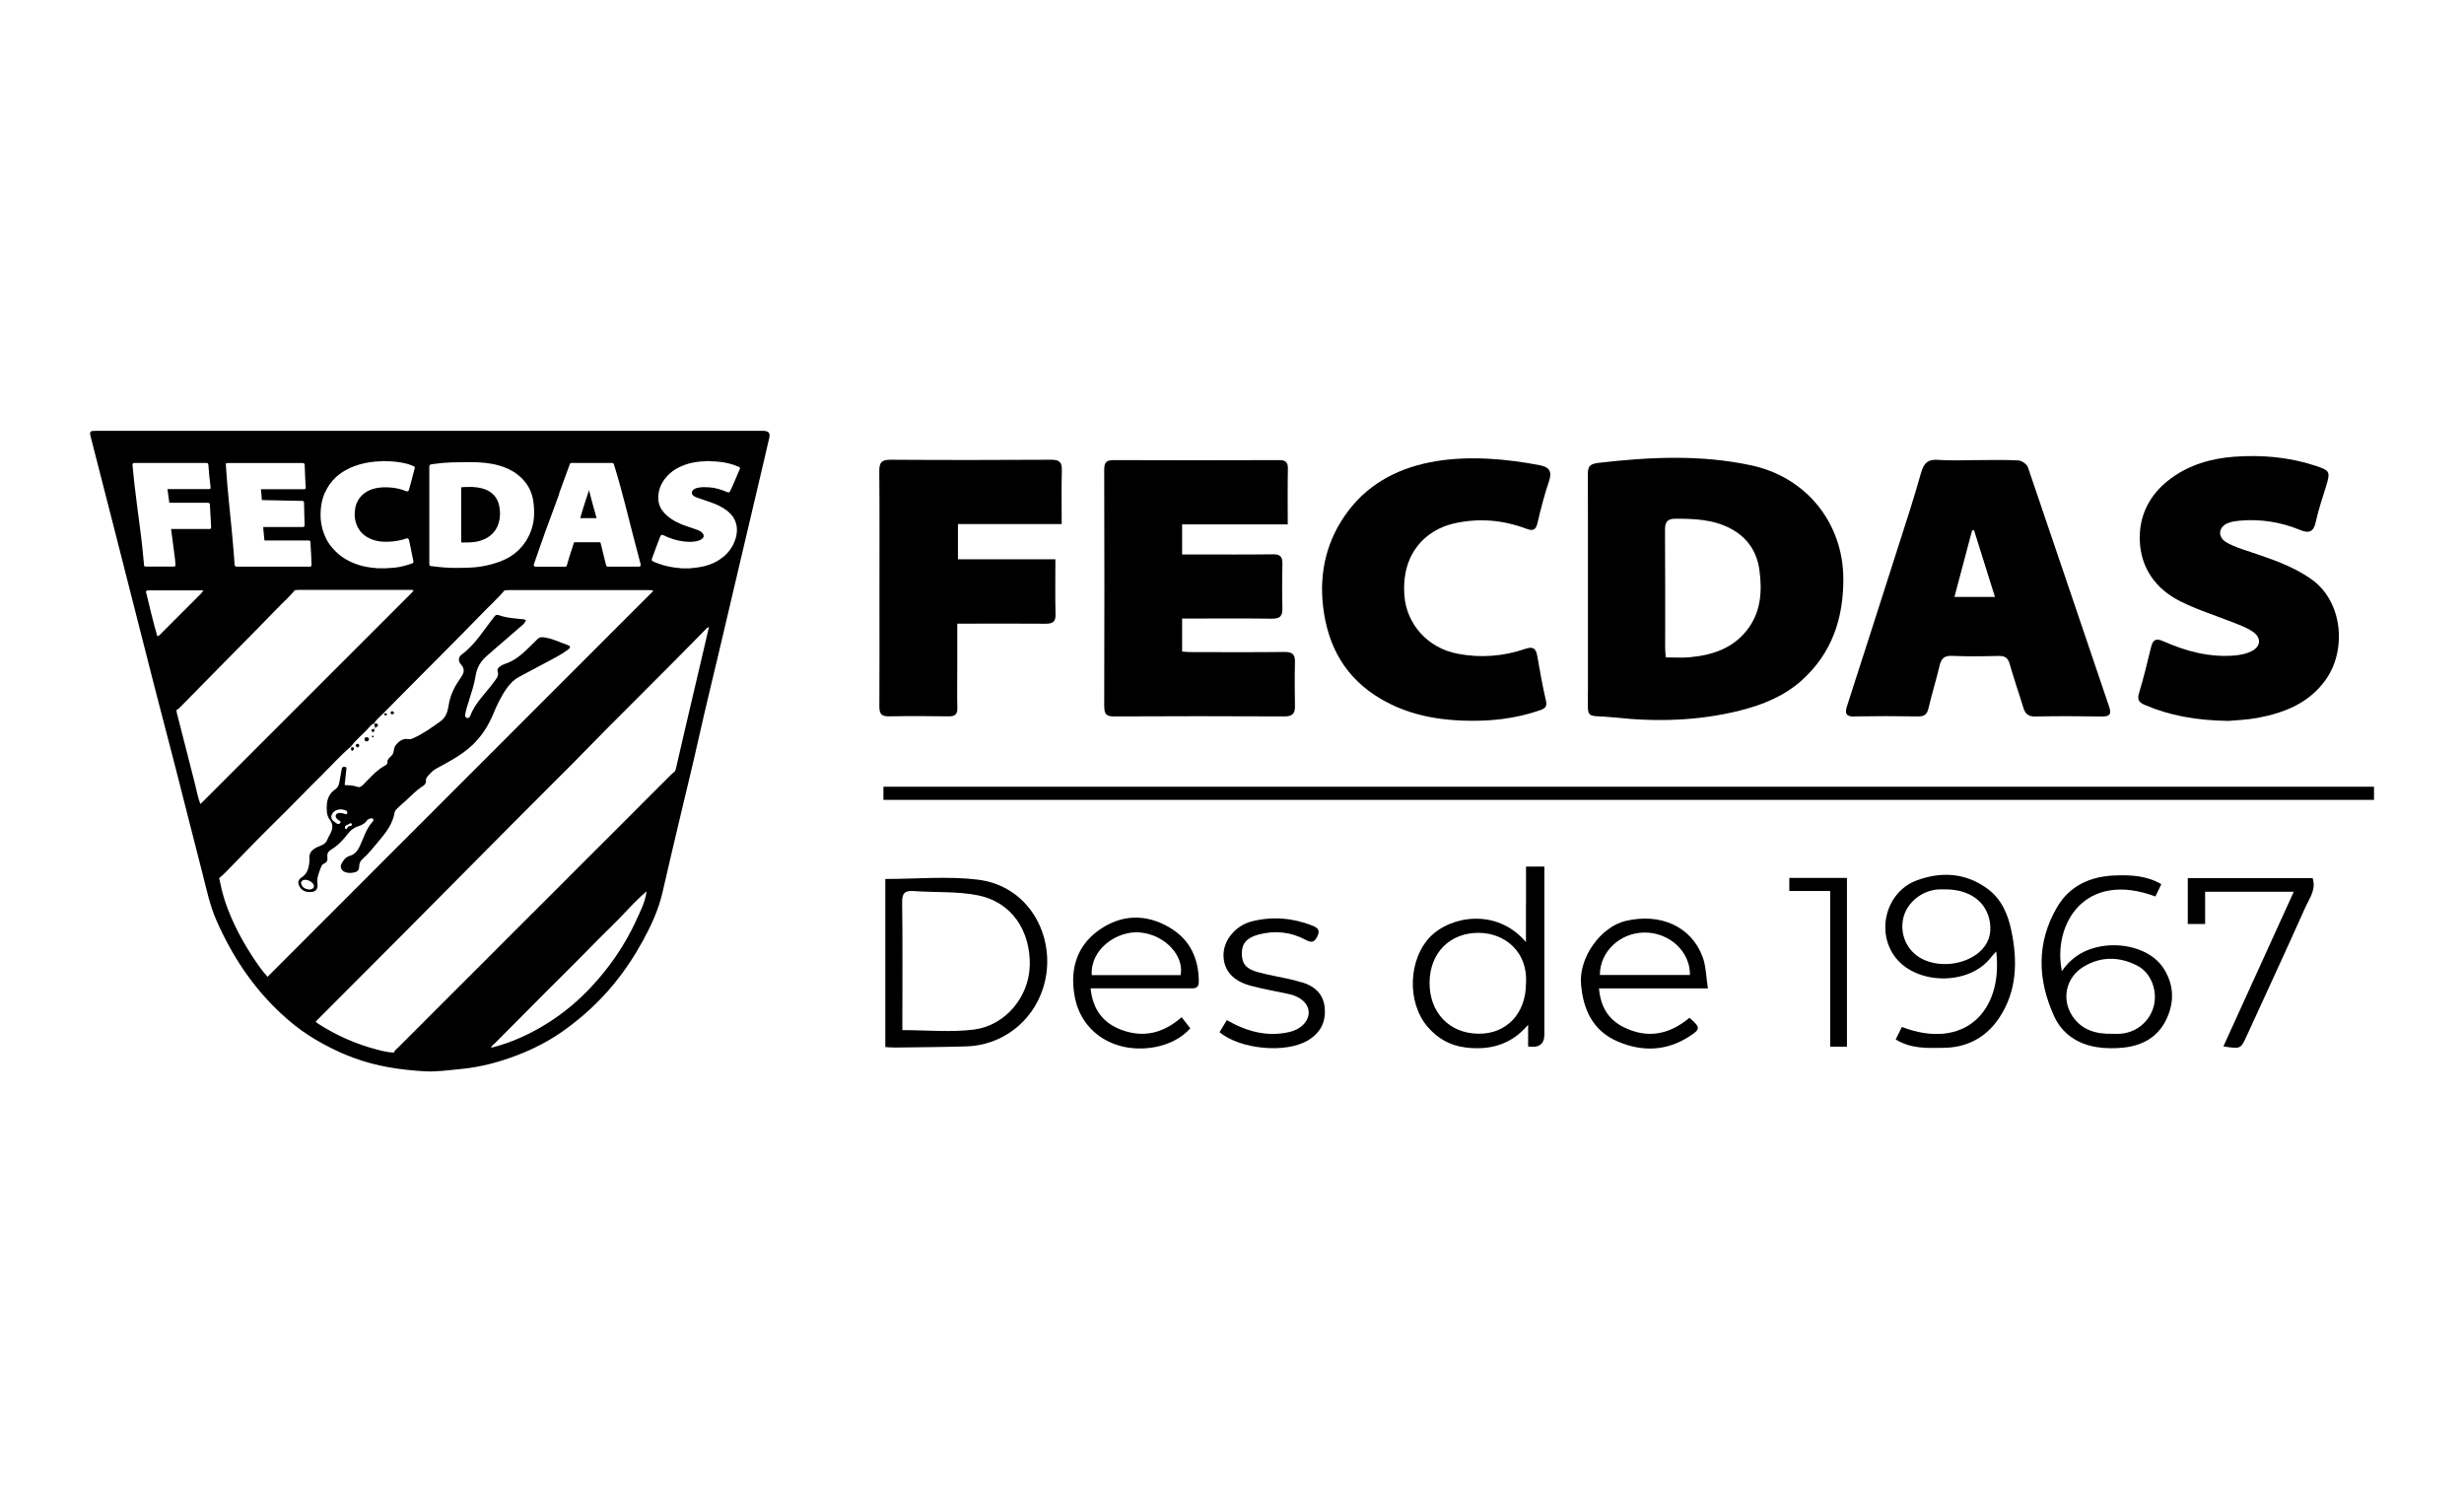 <?xml version="1.0" encoding="UTF-8"?>
<svg xmlns="http://www.w3.org/2000/svg" id="Capa_1" viewBox="0 0 328 200">
  <path d="m41.12,118.74c.82.07,1.25-.29,1.14-1.1-.11-.79.19-1.45.45-2.14.08-.21.17-.44.41-.53.41-.16.52-.48.46-.86-.07-.47.12-.78.52-1.02.87-.52,1.56-1.25,2.16-2.04.37-.49.8-.85,1.38-1.04.46-.16.91-.34,1.2-.78.08-.13.23-.2.38-.25.15-.04.31-.1.43.03.14.15.02.3-.07.4-.87.95-1.18,2.2-1.73,3.32-.3.61-.66,1.02-1.28,1.2-.55.16-.84.56-1.09,1.01-.25.46-.07.92.41,1.13.39.17.8.16,1.21.08.4-.08.7-.26.71-.76,0-.38.12-.75.44-1.03.82-.71,1.47-1.56,2.16-2.38.94-1.12,1.85-2.26,2.11-3.77.04-.24.18-.42.35-.58.22-.21.44-.43.68-.62.92-.78,1.71-1.72,2.75-2.37.23-.14.43-.38.4-.7-.03-.29.13-.48.3-.68.33-.4.69-.74,1.16-.99.68-.35,1.35-.73,2.01-1.12.99-.58,1.95-1.22,2.78-2.03,1.19-1.16,2.07-2.52,2.7-4.05.52-1.26,1.1-2.48,1.91-3.58.42-.56.9-1.04,1.52-1.37,1.63-.86,3.25-1.74,4.87-2.6.59-.31,1.15-.66,1.68-1.06.35-.26.33-.46-.06-.59-1.06-.36-2.06-.89-3.2-1.03-.34-.04-.59,0-.83.25-.36.37-.73.71-1.1,1.08-.95.94-1.95,1.81-3.26,2.22-.22.07-.42.19-.61.32-.22.15-.42.4-.33.65.22.63-.18,1-.49,1.43-1.07,1.49-2.49,2.73-3.15,4.51-.07.2-.25.35-.48.26-.2-.08-.21-.28-.19-.46.09-.58.28-1.14.46-1.7.36-1.15.74-2.29.93-3.48.16-1,.63-1.84,1.37-2.5,1.41-1.26,2.87-2.46,4.28-3.72.38-.34.87-.61,1.04-1.16-.12-.04-.19-.08-.26-.09-1.14-.13-2.3-.17-3.39-.57-.26-.1-.41.02-.57.23-1.38,1.73-2.51,3.68-4.34,5.03-.44.32-.48.87-.1,1.29.55.6.45,1.13.03,1.71-.1.14-.18.31-.29.45-.71,1.02-1.19,2.13-1.38,3.37-.12.78-.35,1.53-1.06,2.05-1.18.85-2.37,1.7-3.71,2.29-.16.07-.33.13-.52.1-.79-.15-1.32.26-1.76.83-.25.32-.2.74-.34,1.08-.13.33-.55.51-.7.87-.03.07-.05.15-.04.22.04.29-.14.41-.35.53-.83.44-1.48,1.09-2.12,1.75-.27.28-.53.56-.8.82-.21.2-.45.36-.76.24-.51-.2-1.05-.2-1.67-.23.08-.77.16-1.45.23-2.13.01-.13.01-.27-.15-.3-.15-.03-.32-.01-.41.13-.05.08-.06.19-.08.29-.1.55-.2,1.11-.3,1.66-.07.39-.21.69-.57.94-.69.47-1.04,1.18-1.09,2.02-.04.67-.04,1.43.35,1.93.65.84.37,1.51-.06,2.25-.08.13-.14.27-.2.42-.14.38-.4.65-.78.8-.21.08-.43.17-.63.27-.61.3-1.06.71-1,1.47.02.25,0,.51-.04.77-.1.7-.33,1.33-.97,1.75-.53.35-.6.74-.27,1.29.27.46.71.65,1.22.69Zm5.68-9.07c.15.27-.18.29-.35.32-.22.04-.18.37-.39.38-.14-.06-.16-.15-.14-.26.04-.21.2-.28.37-.33.18-.04.39-.34.51-.12Zm-2.64-1.18c.14-.46.62-.75,1.27-.75.07.01.2.03.32.06.23.06.53.14.48.4-.07.36-.36.1-.56.08-.13-.01-.25-.05-.38-.06-.24,0-.48.04-.58.28-.11.26.07.42.23.59.14.14.54.19.34.47-.23.32-.5.02-.71-.12-.43-.29-.54-.57-.42-.96Zm-3.7,8.65c.43-.11,1.11.23,1.29.63.16.36-.1.64-.62.64-.39-.03-.76-.18-.97-.58-.18-.33-.05-.61.3-.69Z"></path>
  <path d="m48.79,98.7c.17,0,.29-.1.32-.27.03-.2-.11-.26-.28-.29-.17,0-.3.07-.31.25,0,.17.09.3.27.3Z"></path>
  <path d="m50.1,96.79c.13-.04.23-.13.21-.27-.03-.18-.17-.23-.33-.19-.07.02-.13.02-.18-.02.04.19.08.38.12.57.06-.03.12-.08.18-.1Z"></path>
  <path d="m49.78,96.31s0,0,0,0c0,0,0,0,0,0,0,0,0,0,0,0,0,0,0,0,.01.01,0,0,0-.01,0-.02h0s0,0,0,0c0,0,0,0,0,0,0,0,0,0,0,0h0Z"></path>
  <polygon points="49.92 96.9 49.92 96.89 49.91 96.89 49.92 96.9"></polygon>
  <path d="m49.62,97.44c.11.02.19-.06.22-.16.02-.07-.03-.16-.04-.23-.08.01-.17-.02-.24.02-.11.06-.14.15-.1.25.03.06.1.12.16.13Z"></path>
  <path d="m49.92,96.9h0c-.1.03-.12.08-.11.14.06,0,.1-.04.12-.14Z"></path>
  <path d="m52.25,95.08c.11-.01.2-.08.19-.19,0-.15-.12-.2-.25-.21-.11.03-.2.08-.19.2,0,.15.1.23.25.21Z"></path>
  <path d="m47.64,99.48c.1-.05.21-.11.18-.26-.02-.14-.12-.22-.26-.2-.13.02-.23.12-.2.26.02.12.11.22.28.2Z"></path>
  <path d="m46.7,99.39s.04.05.06.06c0-.02-.02-.05-.05-.07h0s0,0,0,0c0,0,0,0,0,0h0s0,0,0,0c0,0,0,0,0,0h0Z"></path>
  <path d="m46.73,99.73c.02.1.03.22.15.22.06,0,.12-.07.17-.13.09-.11.11-.22-.02-.32-.08-.06-.19,0-.27-.05.03.09-.04.19-.02.28Z"></path>
  <path d="m51.41,95.22c.07-.02.15-.08.1-.16-.1-.16-.27-.06-.4-.07.07.12.07.31.3.23Z"></path>
  <path d="m49.49,98.04s.05.09.09.1c.08.03.15,0,.16-.1,0-.04-.05-.1-.08-.11-.08-.02-.14.02-.16.11Z"></path>
  <path d="m79.34,68.71c-.21-.75-.42-1.49-.62-2.24-.09-.34-.17-.67-.26-1.01-.02-.07-.03-.15-.04-.24-.41,1.27-.84,2.5-1.18,3.76h2.18c-.03-.09-.06-.18-.08-.27Z"></path>
  <path d="m62.9,72.18c.66-.05,1.29-.23,1.87-.55.81-.46,1.36-1.13,1.62-2.04.22-.76.22-1.54.05-2.31-.16-.72-.53-1.31-1.13-1.75-.5-.36-1.08-.53-1.68-.63-.59-.09-1.18-.09-1.78-.07-.15,0-.3.03-.46.04v7.33c.05,0,.11.02.17.02.45-.01.9,0,1.34-.04Z"></path>
  <path d="m101.7,57.35c-.13,0-.26,0-.38,0-14.73,0-29.47,0-44.2,0-14.73,0-29.47,0-44.2,0-1.01,0-1.04.03-.8.98,1.04,4.06,2.08,8.12,3.12,12.18,1.77,6.94,3.52,13.87,5.3,20.81.93,3.64,1.9,7.26,2.83,10.9,1.2,4.68,2.37,9.36,3.58,14.04.54,2.1.97,4.23,1.85,6.24,2.06,4.69,4.81,8.89,8.58,12.39,1.18,1.1,2.42,2.12,3.78,2.98,1.86,1.18,3.81,2.17,5.88,2.94,3.05,1.14,6.21,1.61,9.43,1.8,1.64.1,3.25-.15,4.87-.3,2.62-.25,5.13-.92,7.57-1.86,2.15-.83,4.19-1.88,6.08-3.22,2.53-1.8,4.8-3.88,6.77-6.29,1.46-1.79,2.73-3.71,3.83-5.73,1.1-2.02,2.07-4.1,2.59-6.37.83-3.66,1.71-7.32,2.57-10.97.7-2.98,1.45-5.96,2.11-8.95,1.16-5.21,2.46-10.39,3.66-15.59.73-3.14,1.48-6.27,2.21-9.4,1.01-4.31,2.03-8.61,3.04-12.92.22-.92.43-1.84.64-2.76.13-.59-.09-.86-.7-.89Zm-27.29,8.39c.48-1.32.96-2.63,1.44-3.95.04-.11.11-.16.24-.16.33,0,.66,0,.99,0h4.37c.17,0,.22.04.28.21.55,1.77,1.04,3.55,1.5,5.35.33,1.28.65,2.56.98,3.84.35,1.36.71,2.73,1.07,4.09.05.18-.05.31-.23.31-1.38,0-2.76,0-4.13,0-.13,0-.21-.07-.24-.19-.24-.98-.49-1.97-.73-2.95-.02-.07-.04-.1-.12-.1-1.11,0-2.22,0-3.32,0-.06,0-.1.01-.12.08-.21.65-.43,1.3-.63,1.96-.1.33-.19.66-.29,1-.05.17-.1.21-.28.21h-3.86c-.24,0-.33-.13-.25-.36.49-1.41.97-2.81,1.48-4.22.62-1.71,1.25-3.4,1.88-5.11Zm-16.98-3.94c.51-.06,1.03-.13,1.54-.18.35-.03.7-.05,1.04-.06.92-.02,1.83-.05,2.75-.04,1.19.01,2.37.1,3.53.41.95.25,1.83.64,2.6,1.24.87.67,1.5,1.5,1.86,2.54.18.51.26,1.04.31,1.57.05.7.07,1.4-.04,2.1-.21,1.27-.72,2.4-1.56,3.39-.61.72-1.35,1.29-2.21,1.69-.78.37-1.6.62-2.44.81-.73.16-1.48.26-2.23.29-.61.02-1.21.04-1.82.04-.51,0-1.03-.01-1.54-.05-.61-.04-1.22-.12-1.82-.19-.2-.02-.25-.09-.25-.29v-4.39c0-1.43,0-2.85,0-4.28,0-1.42,0-2.84,0-4.25,0-.24.05-.3.29-.33Zm-14.18,3.81c.34-.79.82-1.48,1.45-2.07.75-.69,1.62-1.18,2.57-1.52.86-.31,1.76-.49,2.67-.57.33-.03.66-.03.99-.05.02,0,.05-.01.07-.02h.24s.07.02.11.02c.97,0,1.93.1,2.87.35.29.08.57.2.85.31.14.06.17.16.13.31-.16.59-.32,1.17-.47,1.76-.1.36-.19.72-.29,1.07-.05.19-.2.26-.37.19-.7-.29-1.42-.45-2.17-.5-.64-.04-1.28-.03-1.91.11-.62.14-1.18.38-1.66.8-.57.51-.93,1.14-1.05,1.9-.1.6-.1,1.2.07,1.79.25.9.78,1.59,1.59,2.05.62.35,1.3.53,2.01.57.92.05,1.83-.05,2.73-.29.13-.04.26-.08.38-.13.19-.07.34,0,.39.21.08.38.16.77.24,1.15.11.54.22,1.07.33,1.61.04.18-.01.3-.19.36-.39.13-.78.25-1.18.35-.62.16-1.26.23-1.9.25-.1,0-.2.02-.3.03h-1.22c-.11-.01-.22-.03-.33-.04-1.38-.11-2.68-.46-3.88-1.17-.48-.28-.92-.62-1.32-1.01-.54-.53-1-1.11-1.32-1.79-.38-.81-.63-1.66-.69-2.55-.07-1.21.07-2.38.55-3.5Zm-13.2-3.79c.01-.11.08-.18.19-.18.02,0,.05,0,.07,0h9.94c.23,0,.3.07.31.3.02.61.04,1.22.07,1.83.02.38.05.75.07,1.13,0,.12-.05.2-.17.22-.04,0-.09.01-.13.01h-5.67c.02.25.05.49.07.73.02.24.04.47.06.71l5.27.11s.09,0,.13,0c.14.02.2.09.21.23.01.58.02,1.15.04,1.73.01.42.02.84.04,1.26,0,.18-.07.26-.25.26h-5.26c.01.17.02.32.03.48.04.41.08.82.12,1.23,0,.06.02.08.08.08.18,0,.35,0,.53,0h5.2s.07,0,.11,0c.15.02.21.08.21.23.03.5.07,1,.09,1.5.02.5.04.99.06,1.49,0,.2-.06.26-.26.26-3.24,0-6.47,0-9.71,0-.16,0-.26-.06-.27-.24-.02-.41-.06-.83-.09-1.24-.04-.52-.08-1.04-.13-1.56-.06-.7-.13-1.4-.19-2.1-.1-1.06-.22-2.12-.32-3.19-.08-.85-.16-1.71-.24-2.56-.06-.65-.1-1.31-.15-1.96-.02-.21-.03-.41-.04-.62,0-.04,0-.09,0-.13Zm-10.88,13.35c-.08-.82-.15-1.63-.24-2.45-.1-.93-.22-1.85-.34-2.78-.1-.81-.22-1.62-.32-2.43-.13-1.06-.27-2.12-.39-3.18-.08-.7-.14-1.4-.21-2.1-.01-.11-.02-.23-.04-.34v-.06c.07-.19.1-.2.31-.2h9.5c.22,0,.28.05.3.27.04.49.07.98.12,1.47.05.48.11.97.17,1.45.03.22-.03.29-.26.29h-5.48c.08.61.17,1.21.25,1.82h5.09c.22,0,.3.06.31.28.03.35.04.7.06,1.05.03.62.07,1.25.1,1.87,0,.04,0,.07,0,.11,0,.1-.06.16-.16.18-.03,0-.06,0-.09,0h-5.08c.03.23.06.45.09.67.15,1.09.29,2.19.43,3.28.03.27.05.55.07.82,0,.16-.06.23-.23.23-1.24,0-2.48,0-3.72,0-.18,0-.24-.07-.26-.25Zm8.64,3.42c-.15,0-.31.01-.46.02.15-.01.31-.02.46-.02Zm-8.4.15c.13-.15.26-.15.38-.15,2.35,0,4.7,0,7.06,0,.08,0,.15.02.23.03-.13.16-.25.32-.39.47-1.7,1.7-3.4,3.41-5.1,5.1-.2.2-.36.44-.65.51-.58-1.98-1.04-4-1.52-5.97Zm1.57,6.27s0,.05.01.07c.07.25.13.5.2.75-.07-.25-.13-.5-.2-.75,0-.02,0-.05-.01-.07Zm1.23,4.75c.06.24.12.47.18.71.03.12.06.23.09.35-.03-.12-.06-.23-.09-.35-.06-.24-.12-.47-.18-.71Zm1.35,5.28c-.04-.17-.04-.35-.07-.53-.14-.43-.27-.86-.39-1.29.12.43.25.86.39,1.29.23-.08.38-.26.54-.42,2.56-2.6,5.12-5.2,7.68-7.8,1.7-1.73,3.41-3.45,5.09-5.19.81-.85,1.7-1.61,2.45-2.53,0,0,0,0,0,0,.18-.01.35-.04.53-.04,4.94,0,9.88,0,14.82,0,.15,0,.3.02.46.02.2-.02.4-.04.61-.04,1.08,0,2.16,0,3.23,0-1.08,0-2.16,0-3.23,0-.2,0-.4.03-.61.04-.1.24-.3.41-.48.59-9.17,9.17-18.35,18.35-27.52,27.52-.13.13-.26.25-.39.37,0,0,0,0,0,0-.34-.89-.5-1.82-.73-2.73-.8-3.09-1.59-6.18-2.37-9.27Zm3.83,15.1c.04.16.08.31.12.47.21.8.42,1.59.63,2.39-.21-.8-.42-1.59-.63-2.39-.04-.16-.08-.31-.12-.47Zm8.22,19.89c-.79-.87-1.45-1.84-2.09-2.83-1.42-2.19-2.62-4.5-3.48-6.97-.38-1.09-.63-2.21-.87-3.33.41-.31.76-.68,1.12-1.04,2.07-2.12,4.11-4.27,6.22-6.33,2.19-2.14,4.3-4.35,6.48-6.5,1.23-1.22,2.38-2.51,3.7-3.64.63-.83,1.43-1.49,2.15-2.23.29-.3.51-.7.94-.86.35-.52.81-.94,1.27-1.36,0,0-.02.03-.02.03.02.01.04.03.07.03,0,0,0,0,0,0-.01-.02-.03-.04-.05-.06.64-.65,1.27-1.3,1.91-1.94,2.05-2.07,4.11-4.13,6.16-6.2,1.8-1.81,3.6-3.62,5.38-5.46.89-.92,1.84-1.77,2.67-2.75-.03-.01-.06-.02-.1-.03.03,0,.06.02.1.03.2-.02.41-.04.61-.04,6.19,0,12.37,0,18.56,0,.2,0,.41.03.61.04.1-.04.19-.06.29-.06-.1,0-.2.02-.29.06-.13.29-.38.48-.6.69-10.59,10.59-21.18,21.19-31.77,31.78-6.33,6.33-12.65,12.65-18.97,18.98.57.85,1.26,1.6,1.98,2.32-.72-.72-1.41-1.47-1.98-2.32Zm59.14-51.51c-2.37,0-4.75,0-7.12,0-.03,0-.06,0-.08,0,.03,0,.06,0,.08,0,2.37,0,4.74,0,7.12,0,.05,0,.1,0,.15,0-.05,0-.1,0-.15,0Zm-55.56,55.35c.76.69,1.56,1.34,2.44,1.89-.87-.56-1.67-1.2-2.44-1.89Zm13.58,6.35c.73.18,1.47.27,2.22.32-.74-.06-1.49-.15-2.22-.32Zm4.72.42c.91,0,1.82-.05,2.72-.16-.9.11-1.81.16-2.72.16Zm27.14-17.98c-1.52,3.27-3.56,6.21-6.03,8.83-1.65,1.75-3.49,3.3-5.53,4.6-2.39,1.52-4.93,2.7-7.68,3.39.04-.29.29-.41.47-.58,2.21-2.23,4.42-4.46,6.64-6.68,2.18-2.19,4.39-4.35,6.54-6.56,1.44-1.48,2.96-2.89,4.36-4.4.85-.91,1.73-1.8,2.67-2.61-.18,1.45-.85,2.72-1.46,4.02Zm1.53-4.2s.02-.05.03-.07c0,.02-.02.05-.03.07Zm1-4.11c.67-2.84,1.34-5.68,2-8.52.04-.19.09-.37.13-.55-.05.18-.09.37-.13.55-.66,2.84-1.33,5.68-2,8.52Zm3.97-17.02c-.36,1.54-.71,3.08-1.07,4.63-.06.25-.09.5-.23.73-.01.11-.03.22-.05.33.02-.11.03-.22.05-.33-.15.13-.32.26-.46.4-12.1,12.1-24.2,24.19-36.3,36.29-.23.23-.5.44-.66.74-.8-.02-1.56-.22-2.32-.42-2.75-.73-5.33-1.87-7.72-3.41-.13-.08-.24-.19-.35-.29,2.54-2.55,5.09-5.11,7.64-7.66,1.43-1.43,2.86-2.85,4.28-4.29,4.66-4.7,9.32-9.41,13.99-14.1,2.78-2.79,5.57-5.57,8.35-8.36,1.48-1.49,2.93-3,4.41-4.49,2.74-2.76,5.5-5.5,8.24-8.25,1.61-1.61,3.2-3.24,4.8-4.86.2-.2.36-.43.65-.52-1.08,4.62-2.17,9.24-3.25,13.86Zm4.34-18.38c-.14.59-.29,1.19-.43,1.78-.03.13-.06.25-.09.38.03-.13.06-.25.09-.38.14-.59.3-1.18.43-1.78.02-.07.02-.13.02-.18,0,.06,0,.12-.02.18Zm-.49-.44c.05,0,.1,0,.16,0,.14,0,.23.03.29.09-.06-.06-.15-.09-.29-.09-.05,0-.1,0-.16,0Zm.47.11s0,0,0,.01c0,0,0,0,0-.01Zm.03.07s0,.04.01.07c0-.02,0-.05-.01-.07Zm2.98-16.21c-.27.65-.55,1.3-.83,1.95-.13.31-.28.61-.42.92-.09.19-.2.24-.38.17-.79-.34-1.6-.6-2.46-.65-.43-.02-.87-.04-1.3.03-.26.04-.51.1-.73.26-.32.24-.32.63,0,.86.12.09.26.15.4.2.63.22,1.26.43,1.88.65.74.26,1.45.58,2.09,1.06.43.33.81.7,1.05,1.19.37.74.42,1.51.23,2.31-.23.95-.7,1.76-1.4,2.43-.4.38-.84.69-1.33.95-.96.5-2,.72-3.07.81-.13.01-.25.02-.38.04h-1.03c-.12-.01-.23-.03-.35-.04-.98-.07-1.94-.28-2.86-.62-.21-.07-.41-.17-.61-.25-.05-.02-.11-.06-.15-.1-.07-.07-.07-.16-.03-.26.19-.52.38-1.04.57-1.56.17-.46.35-.93.53-1.39.02-.05.05-.11.09-.15.08-.1.18-.11.3-.06.85.42,1.73.72,2.68.84.57.07,1.13.1,1.7-.01.31-.06.6-.15.84-.36.23-.21.25-.46.05-.7-.17-.2-.39-.34-.63-.43-.5-.19-1-.35-1.51-.52-.94-.32-1.83-.73-2.59-1.39-.52-.45-.93-.99-1.1-1.67-.13-.53-.11-1.06.01-1.59.17-.78.56-1.45,1.1-2.03.65-.7,1.45-1.17,2.34-1.49.72-.26,1.46-.39,2.21-.45.23-.02.46-.02.69-.03.03,0,.05-.01.08-.02h.3s.06.02.08.02c.34.02.67.02,1.01.05.97.08,1.9.3,2.8.69.18.08.22.16.14.35Z"></path>
  <path d="m214.93,95.51c5.58.61,11.18.46,16.68-.92,3.02-.76,5.87-1.9,8.22-4.01,4.02-3.61,5.56-8.23,5.55-13.5-.01-7.43-4.9-13.53-12.2-15.12-6.79-1.47-13.6-1.13-20.44-.34-1.36.16-1.37.73-1.37,1.73.02,5,.01,10,.01,15.01,0,4.48,0,8.96,0,13.44,0,4.31-.47,3.28,3.54,3.71Zm8.12-26.46c2.53,0,5.03.1,7.33,1.32,2.23,1.18,3.5,3.07,3.83,5.53.36,2.71.23,5.39-1.46,7.72-1.93,2.67-4.77,3.6-7.88,3.88-1.02.09-2.06.01-3.13.01-.04-.54-.08-.88-.08-1.22,0-5.26.02-10.51-.02-15.77,0-1.07.35-1.47,1.42-1.47Z"></path>
  <path d="m246.84,95.37c2.83-.05,5.67-.05,8.5,0,.88.02,1.2-.32,1.39-1.14.44-1.9,1.03-3.76,1.47-5.65.23-.96.66-1.32,1.69-1.27,2.04.09,4.1.06,6.14.01.82-.02,1.25.21,1.49,1.05.55,1.96,1.23,3.88,1.82,5.83.25.81.65,1.2,1.58,1.18,2.96-.06,5.93-.05,8.89,0,1.05.01,1.29-.32.95-1.31-3.61-10.62-7.18-21.25-10.81-31.87-.14-.42-.83-.89-1.29-.91-1.87-.1-3.75-.04-5.62-.04-1.66,0-3.32.1-4.97-.03-1.41-.12-1.98.41-2.35,1.74-.92,3.29-1.99,6.55-3.03,9.8-2.26,7.09-4.55,14.18-6.83,21.27-.29.92-.14,1.38.97,1.36Zm15.69-24.76c.08,0,.17-.01.25-.02.91,2.9,1.82,5.8,2.78,8.87h-5.39c.8-3,1.58-5.93,2.35-8.85Z"></path>
  <path d="m147,94.08c0,.95.26,1.29,1.25,1.29,7.58-.04,15.17-.04,22.75,0,1.04,0,1.4-.38,1.38-1.36-.03-1.96-.05-3.92,0-5.87.03-1.01-.33-1.36-1.36-1.35-4.1.05-8.19.02-12.29.02-.46,0-.92-.04-1.37-.07v-4.4h1.5c3.49,0,6.97-.03,10.46.02,1.02.01,1.41-.32,1.39-1.34-.05-2-.04-4,0-6,.02-.97-.36-1.25-1.32-1.23-3.44.05-6.89.02-10.33.02h-1.7v-4h14.06c0-2.55-.03-4.97.02-7.39.02-.94-.34-1.18-1.23-1.17-7.32.03-14.65.03-21.97,0-1,0-1.25.34-1.25,1.29.03,10.53.03,21.06,0,31.59Z"></path>
  <path d="m285.5,93.84c3.36,1.43,6.88,2.06,11.12,2.13.92-.09,2.45-.13,3.94-.41,3.58-.68,6.86-1.98,9.06-5.11,2.79-3.97,2.23-10.37-1.89-13.31-2.5-1.78-5.32-2.7-8.15-3.66-1.1-.37-2.25-.71-3.24-1.3-1.21-.73-1.01-2.08.29-2.57.48-.18,1.01-.25,1.52-.3,2.77-.24,5.46.18,8.03,1.24,1.18.49,1.8.28,2.09-1.08.34-1.6.89-3.16,1.37-4.74.6-1.97.5-2.1-1.45-2.74-3.52-1.15-7.15-1.46-10.8-1.19-3.05.23-5.97,1.07-8.49,2.95-2.73,2.04-4.17,4.85-4.06,8.17.12,3.7,2.13,6.5,5.42,8.14,2.39,1.19,4.98,1.98,7.47,2.98.76.3,1.55.62,2.21,1.09,1.07.77,1.03,1.88-.13,2.51-.69.38-1.55.55-2.35.62-3.33.28-6.47-.56-9.47-1.89-1-.44-1.39-.23-1.64.75-.51,2.06-.99,4.12-1.61,6.15-.27.9,0,1.25.77,1.57Z"></path>
  <path d="m183.85,93.06c3.35,1.96,7.02,2.73,10.84,2.87,3.54.13,7.02-.22,10.39-1.41.61-.22.89-.49.71-1.25-.46-1.98-.81-3.98-1.16-5.98-.18-1-.58-1.26-1.6-.91-2.92,1-5.94,1.23-8.98.65-4.06-.77-6.82-4-7.1-7.74-.43-5.75,2.96-8.75,6.53-9.59,3.32-.77,6.53-.5,9.69.68.83.31,1.26.25,1.49-.73.44-1.89.92-3.78,1.55-5.62.45-1.32-.04-1.87-1.24-2.1-8.78-1.68-19.58-1.78-25.52,6.12-2.82,3.76-3.87,8.05-3.32,12.73.63,5.32,3,9.52,7.7,12.27Z"></path>
  <path d="m126.3,95.36c.84.01,1.17-.29,1.14-1.14-.05-1.74-.01-3.48-.01-5.22,0-1.95,0-3.89,0-5.98h1.57c3.4,0,6.8-.02,10.2.01.92,0,1.34-.24,1.31-1.25-.06-2.35-.02-4.7-.02-7.33h-12.97v-4.69h13.81c0-2.46-.04-4.8.02-7.13.03-1.06-.28-1.43-1.39-1.43-7.15.04-14.3.05-21.45,0-1.18,0-1.47.4-1.46,1.51.05,5.75.02,11.49.02,17.24,0,4.7.02,9.4-.01,14.1,0,.93.25,1.33,1.26,1.31,2.66-.05,5.32-.04,7.98,0Z"></path>
  <rect x="117.6" y="104.73" width="198.42" height="1.75"></rect>
  <path d="m130.09,117.09c-3.98-.47-8.07-.08-12.24-.08v22.38c.5.02.93.07,1.36.06,3.13-.04,6.27-.06,9.4-.15,4.73-.13,8.78-3.22,10.23-7.72,2.02-6.25-1.48-13.64-8.75-14.49Zm6.98,11.55c-.12,4.03-3.2,7.86-7.38,8.41-3.07.4-6.23.08-9.57.08v-1.23c0-5.26.04-10.53-.03-15.79-.02-1.26.4-1.57,1.56-1.49,2.85.21,5.77.01,8.55.57,4.45.89,7.02,4.71,6.88,9.45Z"></path>
  <path d="m203.13,120.27v5.14c-3.95-4.63-10.06-3.39-12.65-.8-3.01,3-3.25,8.78-.45,12.07,1.32,1.56,3.02,2.51,5.03,2.76,3.23.4,6.09-.33,8.36-3.02v2.89q2.16.33,2.16-1.59c0-6.96,0-13.91,0-20.87v-1.49h-2.44v4.92Zm0,10.67c0,3.94-2.56,6.7-6.29,6.67-3.95-.03-6.56-2.86-6.54-6.79.02-4.05,2.78-6.66,6.54-6.64,3.48.02,6.57,2.52,6.3,6.76Z"></path>
  <path d="m264.54,118.29c-2.89-2.1-6.06-2.28-9.29-1.13-4.02,1.42-5.54,6.53-3.13,10.03,2.73,3.96,9.97,4.1,12.91.26.18-.24.4-.45.7-.79.94,8.05-4.33,13.2-12.56,10.05-.26.53-.53,1.06-.82,1.66,2.09,1.29,4.23,1.14,6.36,1.12,3.15-.03,5.67-1.39,7.39-3.95,2.4-3.57,2.49-7.57,1.65-11.63-.46-2.19-1.29-4.22-3.21-5.62Zm-1.05,8.45c-2.01,1.74-5.4,2.11-7.72.86-1.9-1.02-2.88-3.17-2.43-5.3.45-2.13,2.48-3.79,4.78-3.91.26-.01.52,0,.78,0,3.29,0,5.55,1.62,5.99,4.39.24,1.54-.2,2.91-1.4,3.95Z"></path>
  <path d="m278.99,126.13c-1.88.48-3.37,1.47-4.52,3.15-1.26-6.24,3.04-13.45,12.45-9.94.24-.49.48-.99.79-1.64-2.01-1.16-4.08-1.23-6.18-1.16-3.25.12-6.01,1.36-7.67,4.18-2.79,4.73-2.65,9.69-.41,14.58,1.09,2.36,3.14,3.7,5.7,4.1,1.15.18,2.36.18,3.52.06,2.48-.26,4.53-1.37,5.66-3.66,1.17-2.37,1.1-4.79-.42-7.04-1.66-2.43-5.55-3.5-8.93-2.63Zm7.71,7.81c-.54,2.08-2.37,3.57-4.55,3.68-.35.02-.7,0-1.04,0-2.11.04-3.99-.5-5.22-2.33-1.51-2.25-.89-5.14,1.42-6.57,2.33-1.44,4.81-1.39,7.18-.18,1.87.96,2.74,3.35,2.21,5.4Z"></path>
  <path d="m155.71,123.48c-3.21-1.89-6.55-1.77-9.56.44-3.02,2.22-3.76,5.48-3.04,8.98.99,4.78,5.6,7.47,10.73,6.47,1.83-.36,3.4-1.16,4.61-2.47-.44-.57-.8-1.04-1.15-1.49-2.45,2.15-5.06,2.75-7.93,1.72-2.45-.89-3.9-2.65-4.19-5.56h1.52c3.88,0,7.76,0,11.64,0,.62,0,1.24.08,1.24-.88,0-3.11-1.2-5.64-3.88-7.21Zm1.45,6.33h-11.83c-.21-3.47,3.38-5.95,6.42-5.68,3.37.3,5.92,3.16,5.41,5.68Z"></path>
  <path d="m226.63,127.34c-1.51-4-5.58-5.83-10.21-4.75-3.3.77-6.25,4.82-5.96,8.41.28,3.39,1.57,6.25,4.94,7.67,3.25,1.37,6.45,1.25,9.46-.69,1.54-.99,1.52-1.21.03-2.49-2.71,2.27-5.62,2.81-8.77,1.24-2.02-1.01-3.05-2.7-3.27-5.15h14.5c-.25-1.58-.25-3-.72-4.24Zm-13.66,2.45c0-3.14,2.73-5.66,6-5.65,3.3.01,6.04,2.56,5.99,5.65h-11.98Z"></path>
  <path d="m291.23,116.9v6.1h2.31v-4.29h11.8c-3.16,6.94-6.25,13.74-9.37,20.59,2.32.35,2.3.35,3.1-1.39,2.6-5.69,5.24-11.36,7.79-17.08.54-1.21,1.49-2.39.99-3.93h-16.61Z"></path>
  <path d="m173.29,130.78c-.54-.16-1.08-.32-1.63-.44-1.4-.31-2.81-.54-4.19-.92-1.63-.44-2.16-1.14-2.16-2.52,0-1.3.67-2.08,2.22-2.49,2.19-.58,4.32-.35,6.31.72.74.4,1.14.32,1.52-.47.43-.87,0-1.17-.69-1.45-2.63-1.03-5.32-1.24-8.05-.55-2.15.55-3.75,2.5-3.75,4.47,0,2,1.19,3.43,3.57,4.08,1.71.47,3.48.75,5.21,1.14,1.58.36,2.54,1.3,2.56,2.42.02,1.16-1.03,2.26-2.55,2.61-2.96.68-5.67-.04-8.35-1.58-.33.54-.63,1.05-.97,1.61,2.79,2.3,8.77,2.82,11.68,1.14,1.79-1.03,2.55-2.58,2.3-4.58-.23-1.74-1.4-2.72-3.02-3.21Z"></path>
  <polygon points="238.19 118.61 243.63 118.61 243.63 139.34 245.86 139.34 245.86 116.87 238.19 116.87 238.19 118.61"></polygon>
</svg>
